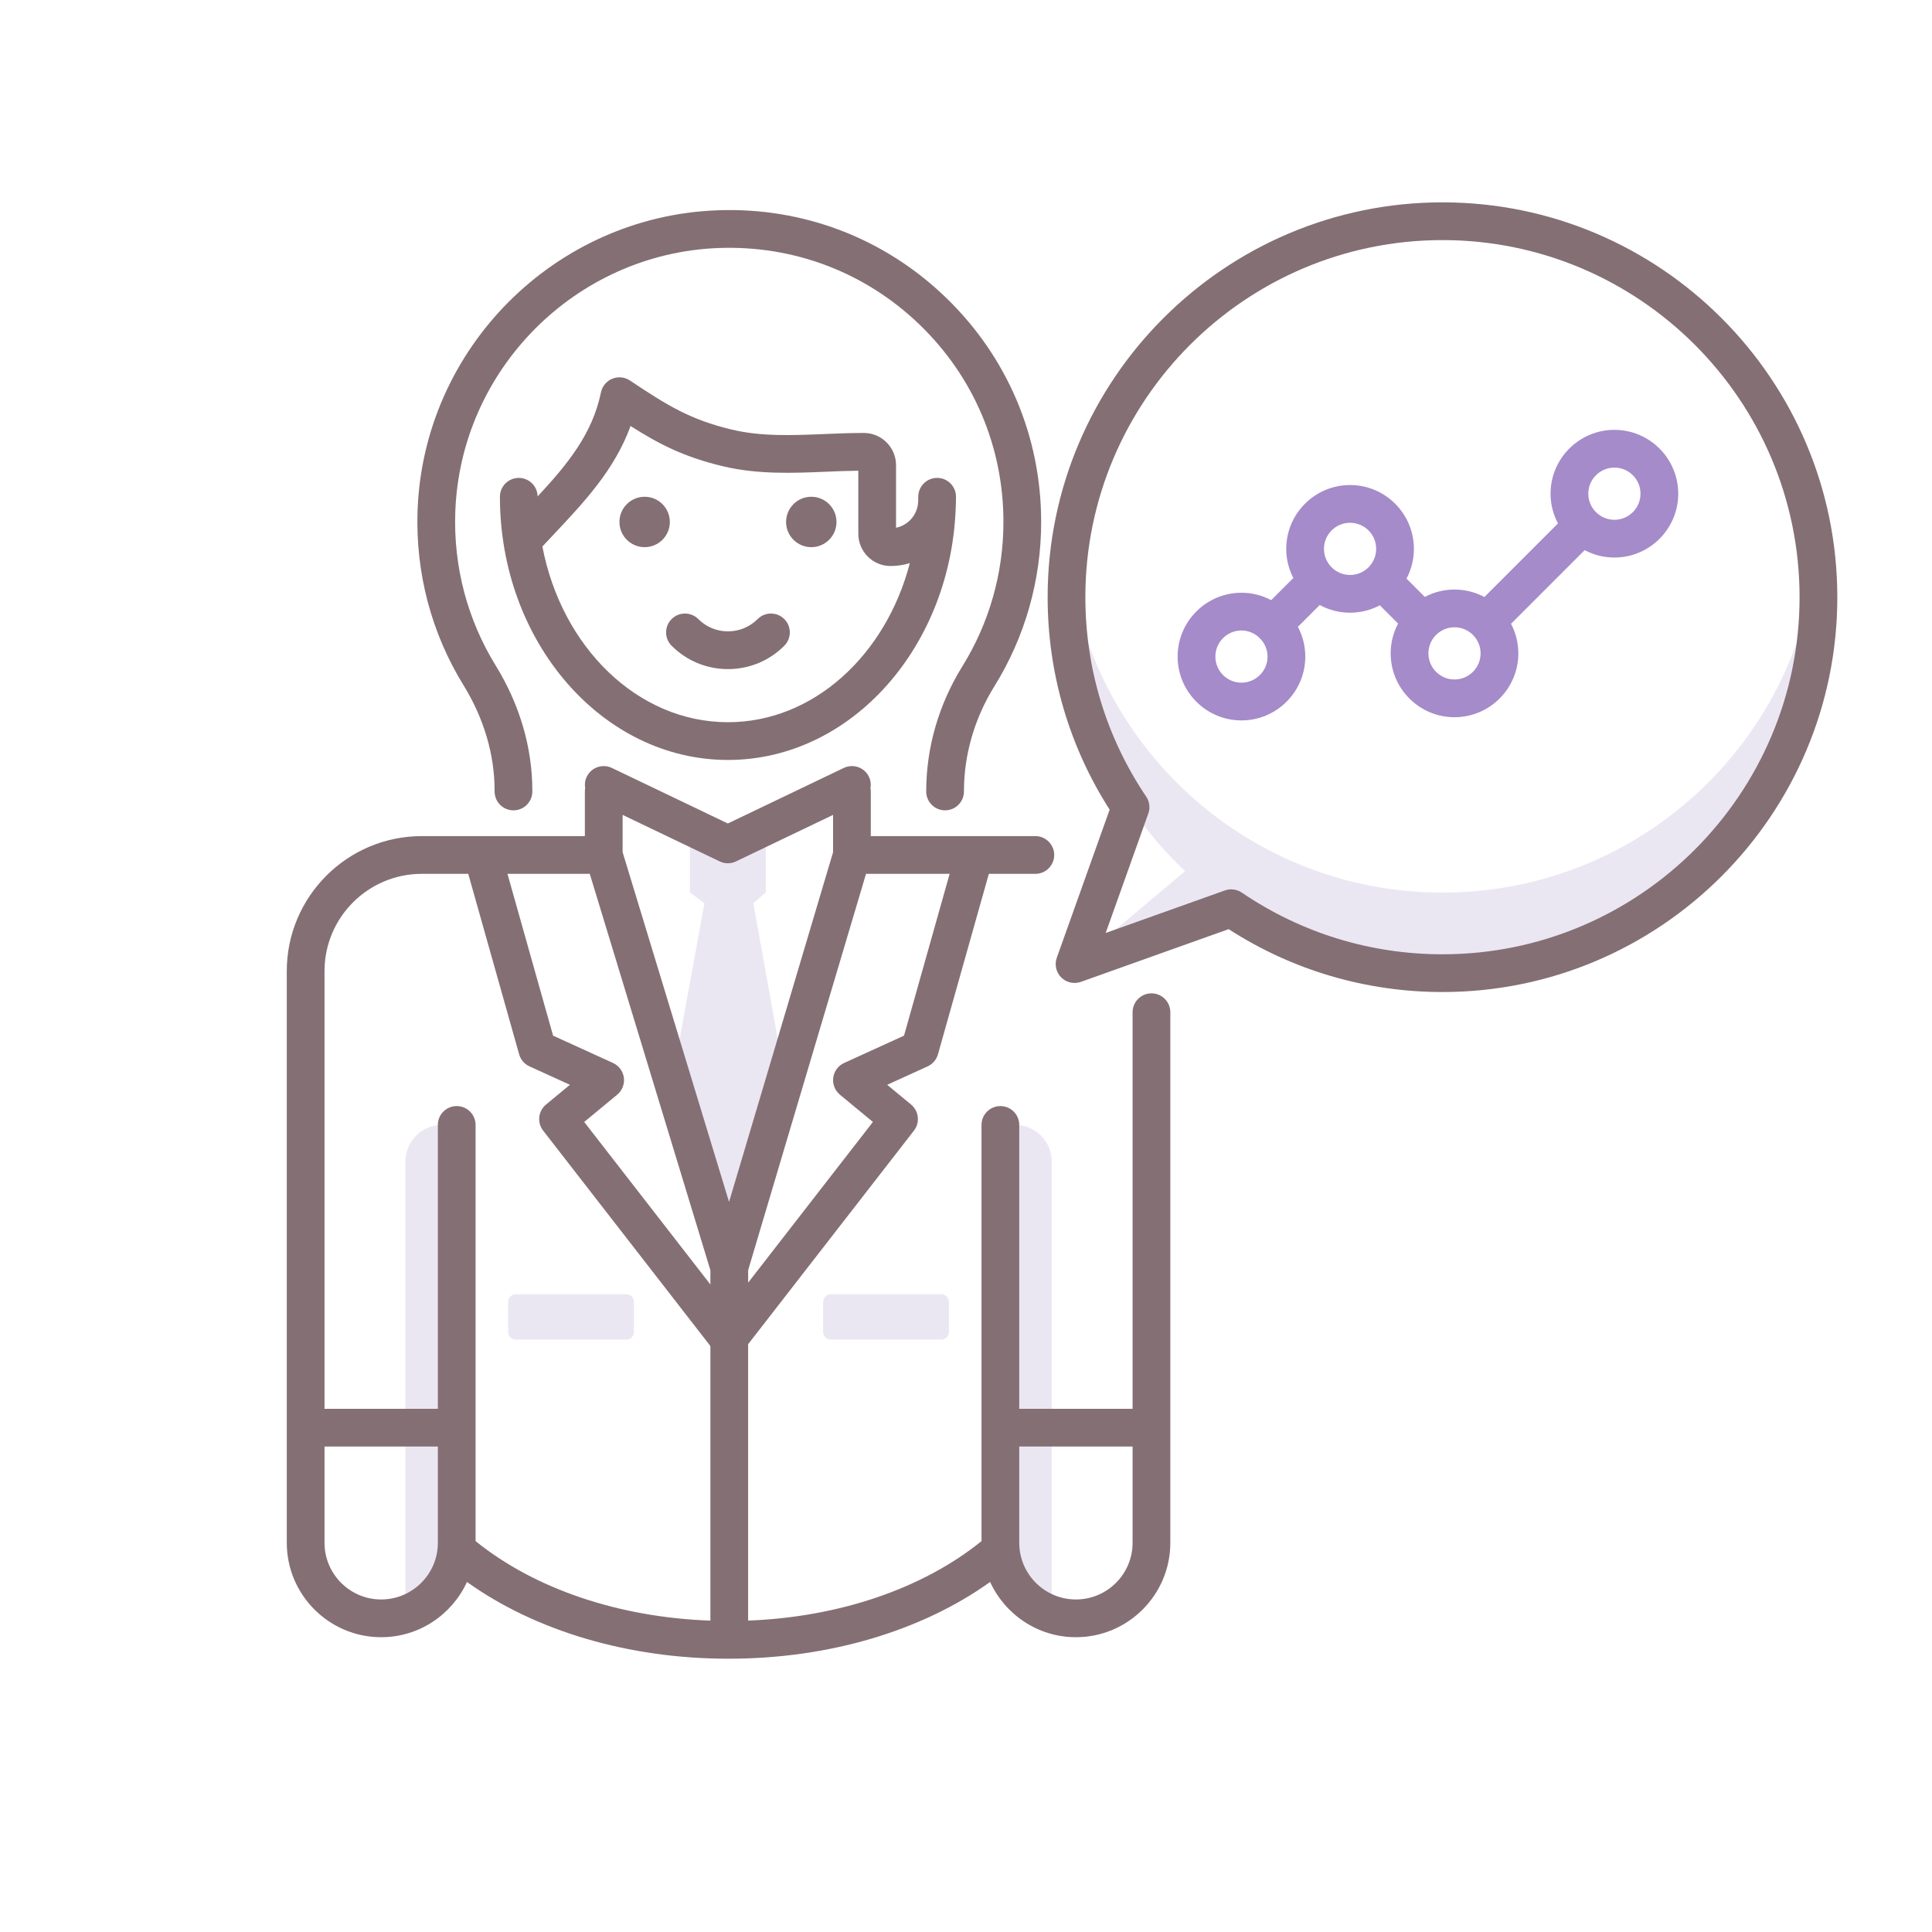 <?xml version="1.0" encoding="utf-8"?>
<!-- Generator: Adobe Illustrator 22.0.0, SVG Export Plug-In . SVG Version: 6.00 Build 0)  -->
<svg version="1.1" id="Layer_1" xmlns="http://www.w3.org/2000/svg" xmlns:xlink="http://www.w3.org/1999/xlink" x="0px" y="0px"
	 viewBox="0 0 256 256" style="enable-background:new 0 0 256 256;" xml:space="preserve">
<style type="text/css">
	.st0{fill:#404041;}
	.st1{fill:#EBE7F2;}
	.st2{fill:#846F75;}
	.st3{fill:#ED9ABC;}
	.st4{fill:#F9B087;}
	.st5{fill:#65C1D6;}
	.st6{fill:#A58BC9;}
</style>
<g>
	<polygon class="st1" points="91.414,118.25 91.414,111.888 101.471,111.888 101.471,118.25 99.824,119.681 104.028,143.083 
		96.631,167.943 89.064,143.083 93.343,119.681 	"/>
	<path class="st1" d="M53.712,153.917v59.989c3.955-1.337,6.806-5.07,6.806-9.476v-55.368h-1.95
		C55.886,149.061,53.712,151.235,53.712,153.917z"/>
	<path class="st1" d="M83,177.5H68.333c-0.552,0-1-0.448-1-1v-4c0-0.552,0.448-1,1-1H83c0.552,0,1,0.448,1,1v4
		C84,177.052,83.552,177.5,83,177.5z"/>
	<path class="st1" d="M139.362,213.905v-59.989c0-2.682-2.174-4.856-4.856-4.856h-1.95v55.368
		C132.556,208.835,135.407,212.568,139.362,213.905z"/>
	<path class="st1" d="M110.074,177.5h14.667c0.552,0,1-0.448,1-1v-4c0-0.552-0.448-1-1-1h-14.667c-0.552,0-1,0.448-1,1v4
		C109.074,177.052,109.522,177.5,110.074,177.5z"/>
	<path class="st1" d="M141.317,79.131c0-1.804,0.101-3.584,0.288-5.338c2.664,25.003,23.82,44.481,49.53,44.481
		s46.866-19.477,49.53-44.481c0.187,1.754,0.288,3.534,0.288,5.338c0,27.514-22.304,49.818-49.818,49.818
		c-10.38,0-20.016-3.178-27.995-8.608l0.001,0.002l-20.757,7.406l14.646-12.321C147.363,106.341,141.317,93.446,141.317,79.131z"/>
	<g>
		<path class="st2" d="M152.574,131.625c-1.381,0-2.5,1.119-2.5,2.5v52.55h-15.018v-37.614c0-1.381-1.119-2.5-2.5-2.5
			s-2.5,1.119-2.5,2.5v55.144c-7.781,6.297-18.871,10.074-30.925,10.533v-36.625l21.97-28.298c0.829-1.067,0.659-2.6-0.382-3.46
			l-3.162-2.612l5.358-2.444c0.669-0.305,1.17-0.889,1.369-1.596l6.743-23.914h6.161c1.381,0,2.5-1.119,2.5-2.5s-1.119-2.5-2.5-2.5
			h-21.803v-5.913c0-0.148-0.019-0.291-0.043-0.432c0.088-0.497,0.033-1.024-0.202-1.514c-0.597-1.246-2.089-1.771-3.335-1.174
			l-15.364,7.361l-15.363-7.361c-1.245-0.597-2.738-0.071-3.335,1.174c-0.235,0.49-0.29,1.017-0.202,1.514
			c-0.025,0.141-0.043,0.284-0.043,0.432v5.913H55.885c-9.861,0-17.885,8.023-17.885,17.885v75.756
			c0,6.897,5.611,12.509,12.509,12.509c5.045,0,9.392-3.009,11.368-7.321c9.065,6.491,21.425,10.168,34.566,10.168h0.189
			c13.14,0,25.5-3.677,34.566-10.168c1.976,4.312,6.323,7.321,11.368,7.321c6.897,0,12.509-5.611,12.509-12.509v-70.304
			C155.074,132.744,153.955,131.625,152.574,131.625z M82.666,142.797c-0.113-0.854-0.657-1.589-1.441-1.947l-7.938-3.621
			l-6.046-21.441h10.906l15.985,52.527v1.889l-16.723-21.539l4.371-3.612C82.444,144.503,82.778,143.651,82.666,142.797z
			 M119.787,137.229l-7.938,3.621c-0.784,0.357-1.328,1.093-1.441,1.947c-0.112,0.854,0.222,1.706,0.886,2.255l4.371,3.612
			l-16.533,21.295v-1.652l15.62-52.52h11.081L119.787,137.229z M96.442,114.388c0.369,0,0.738-0.082,1.08-0.246l12.864-6.164v4.945
			l-13.782,46.341l-14.105-46.35v-4.937l12.863,6.164C95.704,114.306,96.073,114.388,96.442,114.388z M55.885,115.788h6.161
			l6.743,23.914c0.199,0.707,0.7,1.291,1.369,1.596l5.358,2.444l-3.162,2.612c-1.041,0.861-1.211,2.393-0.382,3.46l22.092,28.455
			c0.018,0.055,0.046,0.105,0.067,0.158v36.313c-12.127-0.427-23.292-4.206-31.114-10.536v-55.144c0-1.381-1.119-2.5-2.5-2.5
			s-2.5,1.119-2.5,2.5v37.614H43v-58.002C43,121.568,48.78,115.788,55.885,115.788z M50.509,211.938
			c-4.141,0-7.509-3.369-7.509-7.509v-12.754h15.018v12.754C58.018,208.569,54.649,211.938,50.509,211.938z M142.565,211.938
			c-4.141,0-7.509-3.369-7.509-7.509v-12.754h15.018v12.754C150.074,208.569,146.706,211.938,142.565,211.938z"/>
		<path class="st2" d="M191.135,26.812c-28.849,0-52.318,23.47-52.318,52.318c0,10.042,2.836,19.748,8.215,28.153l-7.002,19.624
			c-0.324,0.91-0.097,1.925,0.587,2.608c0.683,0.683,1.698,0.911,2.607,0.587l19.58-6.985c8.45,5.455,18.218,8.332,28.331,8.332
			c28.849,0,52.318-23.47,52.318-52.318S219.983,26.812,191.135,26.812z M191.135,126.449c-9.535,0-18.729-2.827-26.587-8.174
			c-0.42-0.286-0.911-0.433-1.406-0.433c-0.283,0-0.567,0.048-0.84,0.146l-15.791,5.634l5.647-15.829
			c0.268-0.749,0.162-1.58-0.282-2.238c-5.272-7.817-8.06-16.955-8.06-26.423c0-26.091,21.227-47.318,47.318-47.318
			s47.318,21.227,47.318,47.318S217.227,126.449,191.135,126.449z"/>
		<path class="st2" d="M107.5,65.824c-1.844,0-3.339,1.495-3.339,3.339c0,1.844,1.495,3.339,3.339,3.339
			c1.844,0,3.339-1.495,3.339-3.339C110.839,67.319,109.344,65.824,107.5,65.824z"/>
		<path class="st2" d="M85.418,65.824c-1.844,0-3.339,1.495-3.339,3.339c0,1.844,1.495,3.339,3.339,3.339
			c1.844,0,3.339-1.495,3.339-3.339C88.757,67.319,87.262,65.824,85.418,65.824z"/>
		<path class="st2" d="M100.389,82.03c-1.051,1.051-2.446,1.629-3.93,1.629c-1.482,0-2.879-0.579-3.93-1.629
			c-0.977-0.977-2.559-0.977-3.535,0c-0.977,0.976-0.977,2.559,0,3.535c1.995,1.996,4.646,3.094,7.465,3.094
			c2.819,0,5.471-1.099,7.465-3.094c0.977-0.977,0.977-2.56,0-3.536C102.947,81.054,101.363,81.054,100.389,82.03z"/>
		<path class="st2" d="M114.458,57.368c-1.729,0-3.475,0.072-5.163,0.143c-4.312,0.178-8.385,0.348-12.302-0.582
			c-5.565-1.321-8.615-3.238-13.527-6.513c-0.692-0.461-1.568-0.549-2.337-0.232c-0.77,0.316-1.331,0.994-1.499,1.809
			c-1.128,5.492-4.41,9.499-8.391,13.788c-0.024-1.36-1.13-2.456-2.496-2.456c-1.381,0-2.5,1.119-2.5,2.5
			c0,19.229,13.555,34.874,30.216,34.874c16.401,0,29.782-15.162,30.196-33.979c0.006-0.13,0.02-0.257,0.02-0.388
			c0-0.031-0.008-0.06-0.009-0.091c0.001-0.139,0.009-0.277,0.009-0.417c0-1.381-1.119-2.5-2.5-2.5s-2.5,1.119-2.5,2.5
			c0,0.224-0.01,0.446-0.014,0.669c-0.075,1.702-1.304,3.109-2.93,3.437v-8.289C118.73,59.285,116.813,57.368,114.458,57.368z
			 M120.559,74.616c-3.176,12.195-12.778,21.081-24.1,21.081c-11.992,0-22.049-9.972-24.59-23.283
			c0.44-0.471,0.88-0.938,1.316-1.401c4.229-4.488,8.26-8.766,10.367-14.564c3.833,2.439,7.128,4.119,12.286,5.344
			c4.589,1.09,9.203,0.898,13.664,0.712c1.394-0.058,2.828-0.117,4.228-0.134v8.356c0,2.356,1.917,4.273,4.273,4.273
			C118.893,75.001,119.751,74.866,120.559,74.616z"/>
		<path class="st2" d="M65.537,104.75v0.125c0,1.381,1.119,2.5,2.5,2.5s2.5-1.119,2.5-2.5v-0.125c0-5.685-1.678-11.411-4.853-16.56
			c-3.748-6.08-5.602-13.094-5.358-20.285c0.638-18.935,15.966-34.328,34.896-35.043c9.97-0.37,19.429,3.22,26.604,10.13
			c7.179,6.913,11.133,16.207,11.133,26.17c0,6.779-1.881,13.393-5.439,19.125c-3.136,5.049-4.793,10.785-4.793,16.587
			c0,1.381,1.119,2.5,2.5,2.5s2.5-1.119,2.5-2.5c0-4.869,1.397-9.693,4.041-13.95c4.051-6.525,6.191-14.05,6.191-21.762
			c0-11.334-4.498-21.908-12.665-29.772c-8.163-7.86-18.906-11.958-30.261-11.524C73.495,28.68,56.055,46.193,55.328,67.737
			c-0.275,8.177,1.834,16.157,6.101,23.078C64.116,95.174,65.537,99.993,65.537,104.75z"/>
	</g>
	<path class="st6" d="M213.917,56.958c-4.664,0-8.459,3.794-8.459,8.458c0,1.424,0.357,2.764,0.981,3.943l-9.749,9.749
		c-1.183-0.63-2.531-0.99-3.962-0.99c-1.42,0-2.757,0.355-3.933,0.976l-2.426-2.426c0.623-1.178,0.98-2.517,0.98-3.94
		c0-4.664-3.794-8.458-8.458-8.458s-8.458,3.794-8.458,8.458c0,1.392,0.344,2.703,0.942,3.862l-2.933,2.933
		c-1.178-0.624-2.519-0.981-3.942-0.981c-4.664,0-8.458,3.794-8.458,8.458s3.794,8.458,8.458,8.458s8.458-3.794,8.458-8.458
		c0-1.423-0.357-2.764-0.981-3.942l2.891-2.891c1.197,0.65,2.568,1.02,4.023,1.02c1.424,0,2.766-0.357,3.944-0.982l2.42,2.42
		c-0.627,1.181-0.985,2.524-0.985,3.952c0,4.664,3.794,8.458,8.458,8.458s8.458-3.794,8.458-8.458c0-1.416-0.354-2.749-0.971-3.922
		l9.759-9.76c1.178,0.624,2.519,0.981,3.942,0.981c4.664,0,8.458-3.794,8.458-8.458C222.375,60.753,218.581,56.958,213.917,56.958z
		 M164.5,90.458c-1.907,0-3.458-1.551-3.458-3.458s1.551-3.458,3.458-3.458c0.883,0,1.68,0.342,2.292,0.888
		c0.043,0.05,0.078,0.105,0.125,0.153c0.048,0.048,0.103,0.082,0.153,0.125c0.546,0.612,0.888,1.409,0.888,2.292
		C167.958,88.907,166.407,90.458,164.5,90.458z M175.434,72.728c0-1.907,1.551-3.458,3.458-3.458s3.458,1.551,3.458,3.458
		s-1.551,3.458-3.458,3.458S175.434,74.635,175.434,72.728z M192.729,90.034c-1.907,0-3.458-1.551-3.458-3.458
		c0-1.907,1.551-3.458,3.458-3.458s3.458,1.551,3.458,3.458C196.187,88.483,194.636,90.034,192.729,90.034z M213.917,68.875
		c-1.907,0-3.459-1.551-3.459-3.458c0-1.907,1.552-3.458,3.459-3.458s3.458,1.551,3.458,3.458
		C217.375,67.324,215.824,68.875,213.917,68.875z"/>
</g>
</svg>
